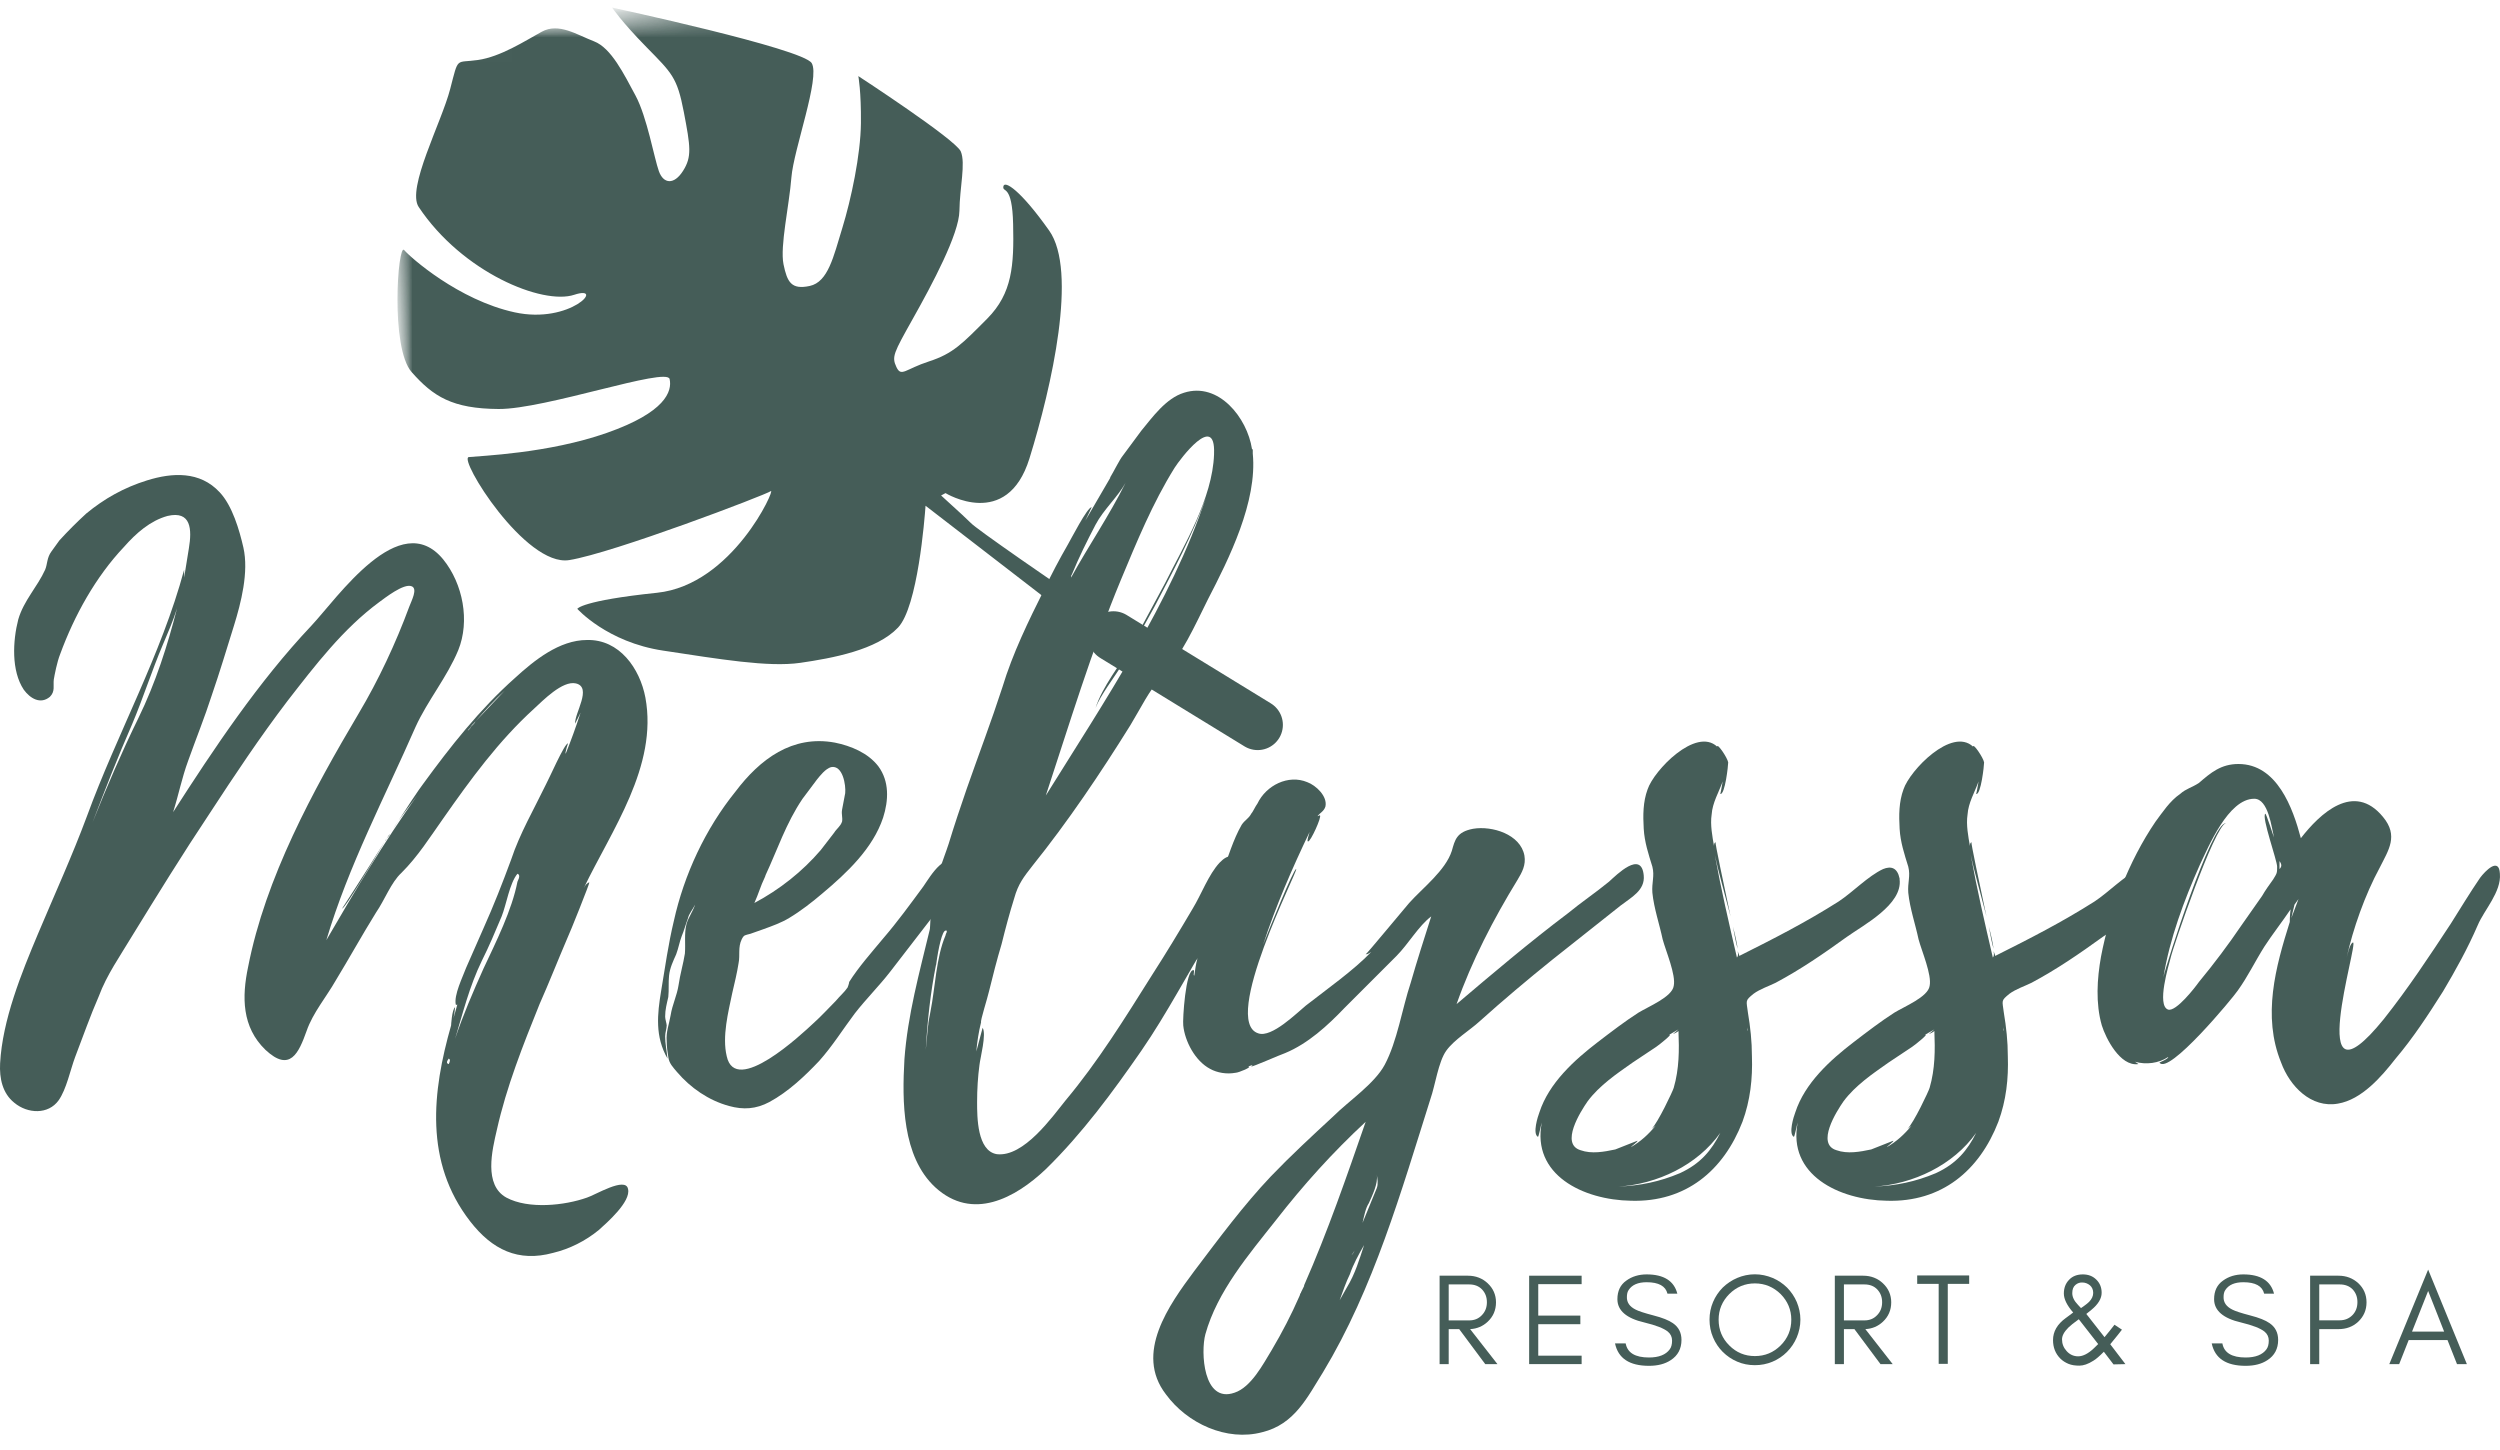 <svg width="100" height="58" viewBox="0 0 100 58" fill="none" xmlns="http://www.w3.org/2000/svg">
<path d="M57.948 52.816V51.377H58.769C58.981 51.377 59.153 51.443 59.284 51.58C59.409 51.715 59.476 51.88 59.476 52.09C59.476 52.297 59.409 52.47 59.273 52.609C59.138 52.75 58.972 52.816 58.769 52.816H57.948ZM59.84 52.094C59.84 51.792 59.725 51.534 59.507 51.331C59.295 51.132 59.03 51.028 58.716 51.028H57.584V54.564H57.948V53.165H58.368L59.409 54.564H59.897L58.805 53.165C59.081 53.15 59.315 53.05 59.507 52.869C59.725 52.666 59.84 52.406 59.84 52.094Z" fill="#455D58"/>
<path d="M63.265 54.564V54.227H61.53V52.968H63.214V52.624H61.53V51.366H63.265V51.028H61.166V54.564H63.265Z" fill="#455D58"/>
<path d="M65.778 52.9C66.235 53.011 66.546 53.13 66.713 53.264C66.826 53.357 66.883 53.479 66.883 53.624C66.883 53.77 66.853 53.889 66.791 53.971C66.634 54.189 66.354 54.3 65.959 54.3C65.407 54.3 65.096 54.112 65.027 53.737H64.601C64.727 54.335 65.18 54.633 65.959 54.633C66.307 54.633 66.599 54.56 66.833 54.404C67.113 54.222 67.259 53.951 67.259 53.598C67.259 53.306 67.144 53.084 66.917 52.927C66.753 52.812 66.495 52.708 66.135 52.616C65.771 52.521 65.537 52.443 65.429 52.386C65.188 52.267 65.069 52.099 65.076 51.881C65.076 51.768 65.096 51.669 65.149 51.596C65.283 51.393 65.522 51.289 65.866 51.289C66.349 51.289 66.625 51.444 66.698 51.746H67.093C66.963 51.236 66.552 50.976 65.866 50.976C65.552 50.976 65.277 51.059 65.049 51.227C64.815 51.393 64.696 51.638 64.696 51.969C64.696 52.421 65.058 52.735 65.778 52.9Z" fill="#455D58"/>
<path d="M71.652 52.786C71.652 53.192 71.507 53.536 71.226 53.817C70.939 54.102 70.597 54.243 70.195 54.243C69.796 54.243 69.452 54.102 69.171 53.817C68.887 53.536 68.745 53.192 68.745 52.786C68.745 52.391 68.887 52.049 69.171 51.762C69.452 51.482 69.796 51.336 70.195 51.336C70.597 51.336 70.939 51.482 71.226 51.762C71.507 52.049 71.652 52.391 71.652 52.786ZM72.016 52.786C72.016 52.537 71.963 52.303 71.871 52.08C71.776 51.861 71.646 51.669 71.48 51.501C71.315 51.34 71.123 51.21 70.904 51.117C70.679 51.025 70.445 50.972 70.195 50.972C69.946 50.972 69.708 51.025 69.489 51.117C69.271 51.21 69.079 51.34 68.911 51.501C68.745 51.669 68.615 51.861 68.522 52.08C68.427 52.303 68.381 52.537 68.381 52.786C68.381 53.035 68.427 53.276 68.522 53.495C68.615 53.718 68.745 53.91 68.911 54.077C69.079 54.243 69.271 54.373 69.489 54.466C69.708 54.561 69.946 54.607 70.195 54.607C70.445 54.607 70.679 54.561 70.904 54.466C71.123 54.373 71.315 54.243 71.48 54.077C71.646 53.91 71.776 53.718 71.871 53.495C71.963 53.276 72.016 53.035 72.016 52.786Z" fill="#455D58"/>
<path d="M73.757 52.816V51.377H74.579C74.79 51.377 74.963 51.443 75.093 51.58C75.219 51.715 75.285 51.88 75.285 52.09C75.285 52.297 75.219 52.47 75.082 52.609C74.947 52.75 74.782 52.816 74.579 52.816H73.757ZM75.649 52.094C75.649 51.792 75.534 51.534 75.316 51.331C75.104 51.132 74.839 51.028 74.526 51.028H73.393V54.564H73.757V53.165H74.177L75.219 54.564H75.707L74.614 53.165C74.89 53.15 75.124 53.05 75.316 52.869C75.534 52.666 75.649 52.406 75.649 52.094Z" fill="#455D58"/>
<path d="M76.688 51.355H77.547V54.554H77.911V51.355H78.767V51.018H76.688V51.355Z" fill="#455D58"/>
<path d="M83.152 52.77L83.927 53.763C83.874 53.816 83.816 53.874 83.755 53.931C83.525 54.15 83.313 54.253 83.126 54.253C82.949 54.253 82.792 54.185 82.666 54.044C82.543 53.909 82.481 53.752 82.481 53.576C82.481 53.43 82.563 53.276 82.735 53.103C82.812 53.026 82.949 52.916 83.152 52.77ZM83.119 52.194C82.964 52.033 82.891 51.881 82.891 51.726C82.891 51.574 82.933 51.466 83.022 51.393C83.103 51.324 83.203 51.293 83.306 51.3C83.41 51.304 83.51 51.34 83.598 51.413C83.682 51.486 83.728 51.589 83.728 51.715C83.728 51.845 83.671 51.964 83.563 52.075C83.51 52.126 83.459 52.167 83.401 52.209C83.344 52.251 83.291 52.287 83.24 52.324C83.198 52.282 83.161 52.236 83.119 52.194ZM84.878 53.187L84.58 52.989L84.384 53.238C84.315 53.322 84.249 53.406 84.181 53.487L83.452 52.558C83.514 52.505 83.587 52.454 83.66 52.39C83.931 52.167 84.066 51.938 84.066 51.711C84.066 51.496 83.993 51.32 83.847 51.179C83.708 51.044 83.532 50.976 83.313 50.976C83.084 50.976 82.896 51.048 82.761 51.194C82.62 51.34 82.554 51.523 82.554 51.742C82.554 51.96 82.677 52.214 82.927 52.501C82.823 52.578 82.719 52.651 82.627 52.724C82.289 52.969 82.121 53.264 82.121 53.602C82.121 53.898 82.216 54.143 82.413 54.342C82.505 54.434 82.616 54.503 82.739 54.554C82.865 54.606 83.011 54.626 83.172 54.626C83.337 54.626 83.521 54.565 83.733 54.43C83.843 54.366 83.978 54.247 84.154 54.07L84.54 54.576L85.017 54.565L84.41 53.77C84.668 53.456 84.825 53.26 84.878 53.187Z" fill="#455D58"/>
<path d="M89.645 52.9C90.102 53.011 90.413 53.13 90.581 53.264C90.694 53.357 90.751 53.479 90.751 53.624C90.751 53.77 90.72 53.889 90.659 53.971C90.502 54.189 90.221 54.3 89.826 54.3C89.275 54.3 88.963 54.112 88.895 53.737H88.469C88.595 54.335 89.047 54.633 89.826 54.633C90.175 54.633 90.466 54.56 90.7 54.404C90.981 54.222 91.126 53.951 91.126 53.598C91.126 53.306 91.012 53.084 90.784 52.927C90.621 52.812 90.363 52.708 90.003 52.616C89.639 52.521 89.405 52.443 89.297 52.386C89.056 52.267 88.937 52.099 88.943 51.881C88.943 51.768 88.963 51.669 89.016 51.596C89.151 51.393 89.389 51.289 89.734 51.289C90.217 51.289 90.493 51.444 90.566 51.746H90.961C90.831 51.236 90.42 50.976 89.734 50.976C89.42 50.976 89.144 51.059 88.917 51.227C88.683 51.393 88.564 51.638 88.564 51.969C88.564 52.421 88.926 52.735 89.645 52.9Z" fill="#455D58"/>
<path d="M92.77 52.812V51.377H93.591C93.803 51.377 93.975 51.443 94.105 51.574C94.231 51.71 94.297 51.876 94.297 52.083C94.297 52.297 94.231 52.47 94.094 52.609C93.959 52.743 93.794 52.812 93.591 52.812H92.77ZM94.661 52.094C94.661 51.783 94.546 51.527 94.328 51.324C94.109 51.128 93.851 51.028 93.538 51.028H92.405V54.564H92.77V53.165H93.538C93.851 53.165 94.116 53.068 94.328 52.869C94.546 52.662 94.661 52.406 94.661 52.094Z" fill="#455D58"/>
<path d="M96.481 53.265L97.126 51.638L97.766 53.265H96.481ZM98.675 54.565L97.126 50.784L95.572 54.565H95.967L96.347 53.603H97.9L98.28 54.565H98.675Z" fill="#455D58"/>
<mask id="mask0_616_445" style="mask-type:luminance" maskUnits="userSpaceOnUse" x="15" y="0" width="36" height="30">
<path d="M15.817 0.237H50.85V29.62H15.817V0.237Z" fill="white"/>
</mask>
<g mask="url(#mask0_616_445)">
<mask id="mask1_616_445" style="mask-type:luminance" maskUnits="userSpaceOnUse" x="14" y="-3" width="37" height="37">
<path d="M47.107 -2.008L50.583 29.587L17.726 33.202L14.247 1.61L47.107 -2.008Z" fill="white"/>
</mask>
<g mask="url(#mask1_616_445)">
<mask id="mask2_616_445" style="mask-type:luminance" maskUnits="userSpaceOnUse" x="14" y="-3" width="37" height="37">
<path d="M50.563 29.408L47.087 -2.185L14.23 1.431L17.706 33.026L50.563 29.408Z" fill="white"/>
</mask>
<g mask="url(#mask2_616_445)">
<path d="M23.092 24.353C23.092 24.353 23.255 24.026 26.281 23.711C29.314 23.395 31.038 19.502 30.833 19.645C30.627 19.795 24.518 22.124 22.767 22.404C21.015 22.682 18.317 18.329 18.752 18.283C19.187 18.235 21.937 18.14 24.277 17.314C26.615 16.493 26.893 15.656 26.785 15.162C26.679 14.668 21.803 16.372 19.946 16.36C18.088 16.349 17.326 15.857 16.466 14.884C15.603 13.911 15.916 9.71 16.165 10.001C16.415 10.295 18.342 12.003 20.584 12.493C22.825 12.983 24.237 11.374 22.97 11.791C21.708 12.211 18.494 10.9 16.748 8.28C16.254 7.54 17.662 4.894 18.006 3.565C18.353 2.236 18.209 2.532 19.114 2.4C20.017 2.272 20.986 1.647 21.668 1.27C22.348 0.896 23.072 1.389 23.763 1.654C24.454 1.921 24.959 2.969 25.42 3.821C25.88 4.675 26.169 6.331 26.354 6.845C26.537 7.357 26.959 7.406 27.321 6.836C27.681 6.269 27.619 5.872 27.352 4.477C27.085 3.086 26.875 2.923 25.858 1.885C24.84 0.846 24.485 0.303 24.485 0.303C24.485 0.303 32.124 1.945 32.468 2.525C32.815 3.106 31.746 5.971 31.656 7.099C31.568 8.227 31.195 9.847 31.34 10.569C31.488 11.288 31.654 11.597 32.391 11.438C33.126 11.277 33.34 10.268 33.693 9.119C34.046 7.969 34.424 6.194 34.437 4.925C34.45 3.653 34.333 3.044 34.333 3.044C34.333 3.044 38.234 5.585 38.432 6.059C38.631 6.536 38.388 7.498 38.377 8.432C38.362 9.364 37.289 11.37 36.514 12.749C35.742 14.129 35.662 14.268 35.856 14.681C36.051 15.098 36.207 14.765 37.161 14.456C38.119 14.145 38.485 13.756 39.492 12.743C40.494 11.73 40.562 10.615 40.525 8.971C40.489 7.328 40.094 7.728 40.134 7.461C40.172 7.194 40.821 7.604 41.966 9.222C43.112 10.836 42.076 15.442 41.178 18.338C40.28 21.234 37.821 19.724 37.821 19.724L37.644 19.819C38.342 20.453 38.772 20.85 38.83 20.916C39.242 21.38 50.515 28.979 50.515 28.979L50.04 29.465L44.259 25.812L37.022 20.23C36.984 20.76 36.708 24.271 35.923 25.101C35.075 26 33.294 26.328 32.007 26.514C30.727 26.697 28.773 26.364 26.522 26.024C24.279 25.686 23.092 24.353 23.092 24.353Z" fill="#455D58"/>
</g>
</g>
</g>
<path d="M23.479 47.904C22.593 48.22 21.141 48.379 20.256 47.904C19.34 47.399 19.686 46.008 19.876 45.187C20.256 43.481 20.92 41.806 21.583 40.163C21.962 39.311 22.309 38.426 22.688 37.541C22.783 37.351 23.604 35.298 23.573 35.298C23.509 35.298 23.415 35.393 23.353 35.519C24.459 33.213 26.322 30.654 25.816 27.904C25.595 26.736 24.774 25.567 23.479 25.6C22.373 25.6 21.362 26.421 20.602 27.116C19.181 28.379 18.013 29.864 16.908 31.381C16.782 31.54 16.276 32.297 15.707 33.182C15.992 32.707 16.369 32.266 16.687 31.822C15.358 33.687 14.191 35.645 13.054 37.605C13.937 34.634 15.391 31.886 16.623 29.074C17.097 28.032 17.885 27.083 18.329 26.01C18.804 24.84 18.519 23.355 17.729 22.377C15.992 20.26 13.495 23.924 12.453 25.03C10.337 27.273 8.566 29.928 6.924 32.486C7.145 31.791 7.271 31.127 7.525 30.434C7.84 29.549 8.187 28.694 8.471 27.811C8.787 26.893 9.072 25.946 9.357 25.03C9.641 24.114 9.957 22.883 9.736 21.903C9.577 21.207 9.293 20.227 8.787 19.691C7.997 18.837 6.891 18.901 5.88 19.216C4.964 19.501 4.174 19.943 3.448 20.543C3.068 20.892 2.722 21.238 2.375 21.618L2.057 22.059C1.87 22.313 1.9 22.565 1.806 22.788C1.49 23.483 0.951 24.019 0.731 24.776C0.51 25.631 0.446 26.831 0.951 27.588C1.205 27.937 1.616 28.189 1.995 27.873C2.216 27.652 2.121 27.432 2.152 27.178C2.185 26.988 2.28 26.483 2.406 26.167C2.973 24.62 3.827 23.073 4.964 21.872C5.439 21.333 6.008 20.828 6.701 20.638C7.65 20.417 7.681 21.176 7.555 21.933L7.366 23.103V22.788C6.45 26.2 4.679 29.359 3.479 32.645C2.88 34.257 2.185 35.773 1.521 37.351C0.856 38.932 0.099 40.795 0.004 42.534C-0.027 43.134 0.099 43.735 0.574 44.112C1.11 44.556 1.931 44.587 2.342 44.017C2.658 43.576 2.816 42.785 3.006 42.28C3.322 41.459 3.607 40.638 3.953 39.848C4.269 38.996 4.807 38.236 5.28 37.446C6.291 35.804 7.302 34.162 8.377 32.55C9.387 31.001 10.398 29.485 11.504 28.032C12.61 26.611 13.716 25.156 15.171 24.083C15.391 23.924 16.148 23.324 16.464 23.45C16.718 23.545 16.464 24.019 16.369 24.271C15.833 25.726 15.137 27.211 14.347 28.538C12.515 31.632 10.619 35.109 9.924 38.678C9.672 39.879 9.672 41.079 10.619 41.995C11.599 42.911 11.948 42.123 12.264 41.238C12.515 40.512 13.054 39.879 13.431 39.216C13.97 38.331 14.475 37.415 15.043 36.499C15.391 35.994 15.643 35.298 16.053 34.919C16.718 34.257 17.192 33.497 17.729 32.738C18.834 31.16 19.94 29.643 21.362 28.348C21.708 28.032 22.499 27.211 23.037 27.337C23.699 27.494 22.973 28.538 23.004 28.948L23.225 28.505C23.037 29.074 22.847 29.61 22.627 30.149C22.593 30.116 22.719 29.738 22.719 29.738C22.593 29.705 21.931 31.222 21.836 31.381C21.362 32.361 20.792 33.338 20.446 34.383C20.097 35.329 19.75 36.215 19.34 37.13L18.645 38.711C18.519 39.057 18.139 39.817 18.234 40.194C18.265 40.194 18.298 40.194 18.298 40.163L18.139 40.733C18.17 40.607 18.203 40.322 18.203 40.289C18.075 40.384 18.044 41.017 18.044 41.017C17.287 43.671 16.969 46.483 18.804 48.851C19.686 49.99 20.731 50.495 22.121 50.116C22.783 49.957 23.415 49.641 23.953 49.2C24.269 48.915 25.249 48.063 25.121 47.558C25.026 47.052 23.794 47.809 23.479 47.904ZM19.276 38.426C19.561 37.857 19.815 37.256 20.066 36.656C20.256 36.184 20.382 35.329 20.698 34.95C20.792 34.983 20.792 35.078 20.698 35.268C20.477 36.404 19.846 37.667 19.34 38.742C18.929 39.658 18.519 40.607 18.203 41.554C18.519 40.512 18.77 39.468 19.276 38.426ZM5.28 28.979C5.723 27.937 6.07 26.831 6.514 25.787C6.701 25.346 6.924 24.84 7.081 24.335C6.701 25.82 6.229 27.306 5.534 28.727C4.869 30.085 4.269 31.476 3.702 32.897C4.207 31.57 4.712 30.275 5.28 28.979ZM15.391 33.656C14.57 34.983 13.685 36.34 13.685 36.34C13.78 36.373 14.947 34.413 15.391 33.656ZM20.192 27.622L19.024 28.853C19.404 28.412 19.781 27.999 20.192 27.622ZM17.949 42.565C17.855 42.534 17.855 42.47 17.949 42.344C18.013 42.375 18.013 42.439 17.949 42.565ZM18.709 29.233L18.77 29.138V29.169C18.834 29.043 18.929 28.948 18.96 28.917L19.024 28.853L18.96 28.948L18.834 29.074C18.834 29.074 18.865 29.074 18.865 29.043L18.834 29.074L18.804 29.138L18.709 29.233ZM15.453 33.561L15.581 33.371V33.402L15.453 33.561ZM15.391 33.656L15.453 33.561C15.453 33.592 15.422 33.623 15.391 33.656ZM18.929 28.948L18.96 28.917C18.96 28.917 18.96 28.948 18.929 28.948Z" fill="#455D58"/>
<path d="M38.421 34.762C38.421 34.793 38.421 34.793 38.39 34.762V34.729C37.885 33.877 37.22 35.044 36.936 35.455C36.399 36.183 35.894 36.879 35.324 37.541C34.852 38.11 34.346 38.678 33.967 39.278C33.967 39.342 33.903 39.501 33.903 39.501C33.777 39.688 33.587 39.847 33.431 40.037C33.146 40.322 32.861 40.638 32.545 40.922C32.071 41.364 29.418 43.86 29.069 42.249C28.879 41.459 29.133 40.479 29.29 39.722C29.385 39.311 29.48 38.931 29.544 38.521C29.608 38.205 29.513 37.89 29.669 37.572C29.764 37.384 29.795 37.415 30.018 37.351L30.555 37.161C30.901 37.035 31.25 36.91 31.565 36.72C32.04 36.435 32.481 36.089 32.892 35.74C33.872 34.919 34.914 33.939 35.324 32.707C35.547 32.012 35.578 31.255 35.135 30.654C34.724 30.116 34.031 29.833 33.397 29.705C31.691 29.389 30.395 30.369 29.418 31.665C28.217 33.151 27.363 34.983 26.952 36.846C26.732 37.762 26.606 38.678 26.447 39.627C26.29 40.574 26.195 41.459 26.701 42.344C26.668 42.028 26.606 41.743 26.606 41.459C26.606 41.3 26.668 41.143 26.668 41.017C26.668 40.953 26.606 40.764 26.606 40.669C26.606 40.384 26.668 40.163 26.732 39.878C26.762 39.596 26.732 39.311 26.762 39.026C26.796 38.711 26.921 38.457 27.047 38.172C27.142 37.92 27.173 37.7 27.268 37.446C27.363 37.225 27.427 36.971 27.522 36.72C27.553 36.561 27.712 36.373 27.806 36.183C27.712 36.466 27.522 36.72 27.458 36.971C27.363 37.351 27.427 37.762 27.396 38.141C27.332 38.552 27.206 38.962 27.142 39.406C27.08 39.816 26.89 40.194 26.826 40.607C26.762 40.984 26.637 41.269 26.668 41.649C26.668 41.869 26.701 42.09 26.732 42.28C26.762 42.534 26.921 42.69 27.08 42.88C27.617 43.511 28.343 44.017 29.164 44.24C29.733 44.397 30.239 44.366 30.775 44.081C31.535 43.67 32.197 43.039 32.766 42.439C33.303 41.838 33.713 41.174 34.188 40.543C34.629 39.973 35.168 39.437 35.609 38.867L37.315 36.656L38.295 35.36C38.452 35.172 38.547 35.014 38.421 34.762ZM30.585 35.108C30.619 35.044 30.619 35.014 30.619 35.014C31.091 34.003 31.44 32.928 32.102 31.95L32.671 31.191C32.797 31.034 33.018 30.749 33.241 30.685C33.713 30.59 33.841 31.411 33.808 31.727L33.682 32.391C33.651 32.581 33.713 32.707 33.682 32.866C33.618 33.056 33.461 33.151 33.367 33.307L32.83 34.003C32.102 34.855 31.186 35.583 30.175 36.119C30.334 35.773 30.429 35.424 30.585 35.108Z" fill="#455D58"/>
<path d="M48.783 34.508C48.341 34.983 48.056 35.773 47.71 36.34C47.171 37.256 46.635 38.141 46.066 39.026C44.993 40.733 43.918 42.47 42.622 44.017C42.086 44.681 40.949 46.293 39.874 46.167C39.084 46.039 39.084 44.681 39.084 44.081C39.084 43.575 39.115 43.07 39.179 42.596C39.21 42.311 39.464 41.364 39.305 41.112L39.053 42.059C39.084 41.679 39.148 41.269 39.243 40.889C39.21 40.827 39.495 39.942 39.559 39.658C39.715 39.026 39.874 38.395 40.064 37.762C40.221 37.13 40.38 36.53 40.569 35.929C40.726 35.36 40.949 35.078 41.296 34.634C42.717 32.866 44.013 30.939 45.214 29.01C45.655 28.284 45.94 27.652 46.478 27.052C47.266 26.231 47.805 24.999 48.31 23.988C49.162 22.344 50.299 20.07 50.111 18.143V17.985L50.078 17.954C49.889 16.72 48.752 15.267 47.361 15.709C46.635 15.932 46.099 16.689 45.655 17.225L44.929 18.205C44.772 18.395 44.549 18.87 44.392 19.121L44.423 19.09L43.412 20.828L43.666 20.291C43.507 20.26 42.812 21.618 42.717 21.777C42.371 22.377 42.055 22.977 41.77 23.578C41.139 24.84 40.505 26.136 40.095 27.493C39.654 28.853 39.148 30.18 38.673 31.539C38.422 32.266 38.168 33.023 37.947 33.751C37.757 34.349 37.316 35.329 37.411 35.96H37.504C37.411 36.183 37.347 36.404 37.283 36.625C37.316 36.435 37.316 36.214 37.347 36.15C37.188 36.373 37.221 37.13 37.188 37.194C36.777 38.901 36.305 40.607 36.177 42.375C36.082 44.05 36.082 46.262 37.411 47.493C38.894 48.851 40.6 47.935 41.832 46.767C43.287 45.346 44.518 43.67 45.655 42.028C46.699 40.512 47.52 38.901 48.467 37.384C48.847 36.751 49.257 36.119 49.447 35.424C49.573 34.919 49.511 33.751 48.783 34.508ZM44.834 23.198C45.467 21.682 46.099 20.132 46.984 18.711C47.205 18.364 48.626 16.468 48.562 18.143V18.174C48.5 19.942 47.361 21.808 46.604 23.324L45.278 25.787C44.834 26.547 44.077 27.493 43.823 28.317C44.013 27.811 44.582 27.083 44.867 26.61C45.339 25.82 45.75 25.03 46.194 24.24C46.92 22.849 47.71 21.397 48.246 19.881C46.825 24.114 44.172 28.063 41.832 31.822C42.75 29.043 43.666 26.01 44.834 23.198ZM43.823 20.986C44.139 20.386 44.708 19.881 45.024 19.311C44.362 20.638 43.538 21.838 42.843 23.103C42.843 23.072 42.843 23.008 42.876 22.977C43.161 22.282 43.477 21.649 43.823 20.986ZM37.852 37.32C37.822 37.384 37.822 37.415 37.822 37.415C37.442 38.3 37.411 39.501 37.221 40.448C37.188 40.669 37.126 40.858 37.126 41.079V40.984L37.031 41.995C37.093 40.858 37.221 39.688 37.442 38.583V38.616C37.537 37.89 37.693 37.225 37.822 37.225C37.883 37.194 37.883 37.289 37.852 37.32Z" fill="#455D58"/>
<path d="M65.749 35.014C65.655 34.003 64.674 34.983 64.359 35.268C63.822 35.709 63.253 36.089 62.717 36.531C61.167 37.7 59.715 38.932 58.263 40.164C58.861 38.457 59.746 36.751 60.695 35.204C60.885 34.888 61.041 34.604 60.977 34.224C60.821 33.372 59.684 33.023 58.925 33.151C58.263 33.277 58.198 33.593 58.073 34.034C57.819 34.824 56.903 35.52 56.366 36.12C56.144 36.374 54.66 38.173 54.627 38.173C54.722 38.173 54.786 38.111 54.85 38.078C54.155 38.806 53.08 39.563 52.228 40.228C51.879 40.512 50.868 41.523 50.332 41.334C48.815 40.859 51.943 34.793 51.848 34.763C51.753 34.729 50.742 37.226 50.522 37.795C51.027 36.246 51.689 34.729 52.385 33.277C52.354 33.403 52.259 33.657 52.323 33.657C52.415 33.688 52.89 32.646 52.795 32.613C52.764 32.613 52.733 32.646 52.7 32.646C52.795 32.518 52.954 32.456 53.016 32.266C53.111 31.855 52.638 31.412 52.29 31.286C51.532 30.97 50.647 31.412 50.299 32.14C50.206 32.266 50.111 32.487 50.047 32.551C49.952 32.738 49.793 32.802 49.667 32.992C49.321 33.593 49.131 34.288 48.877 34.919C48.782 35.204 47.676 38.362 47.835 38.396L47.899 38.332C47.835 38.552 47.804 38.806 47.771 39.027C47.709 38.996 47.804 38.806 47.74 38.806C47.425 38.773 47.299 40.795 47.33 41.018C47.394 41.649 47.804 42.439 48.405 42.755C48.687 42.912 49.067 42.976 49.416 42.912C49.542 42.912 50.142 42.66 49.921 42.66L50.111 42.596L50.047 42.66C50.078 42.691 51.217 42.185 51.404 42.124C52.323 41.744 53.111 41.018 53.775 40.323L55.861 38.237C56.333 37.762 56.744 37.036 57.249 36.656C56.967 37.541 56.682 38.426 56.428 39.312C56.082 40.353 55.892 41.649 55.386 42.596C54.976 43.355 53.934 44.051 53.334 44.651C52.479 45.441 51.627 46.229 50.837 47.053C49.731 48.22 48.751 49.547 47.771 50.842C46.76 52.202 45.372 54.129 46.635 55.771C47.489 56.941 49.067 57.667 50.489 57.288C51.784 56.972 52.29 55.897 52.923 54.886C54.945 51.538 56.051 47.651 57.218 43.956C57.408 43.417 57.534 42.47 57.85 42.029C58.167 41.585 58.799 41.208 59.178 40.859C60.125 40.007 61.105 39.184 62.083 38.396L64.834 36.215C65.244 35.899 65.811 35.614 65.749 35.014ZM52.164 51.412V51.443L52.038 51.697V51.727C52.005 51.727 52.005 51.758 52.005 51.758C52.005 51.791 51.974 51.853 51.974 51.853C51.658 52.58 51.279 53.308 50.868 54.003C50.522 54.57 50.047 55.486 49.383 55.707C48.12 56.151 48.025 54.065 48.215 53.37C48.687 51.663 49.952 50.18 51.027 48.821C52.133 47.399 53.3 46.103 54.627 44.872C53.87 47.053 53.111 49.262 52.164 51.412ZM53.996 50.968C54.122 50.591 54.345 50.18 54.565 49.8C54.376 50.368 54.217 50.937 53.87 51.507L53.585 52.012C53.711 51.663 53.839 51.286 53.996 50.968ZM55.071 47.525L54.501 48.915C54.565 48.631 54.627 48.315 54.755 48.125C54.881 47.84 55.133 47.335 55.071 46.989C55.102 47.145 55.133 47.368 55.071 47.525ZM54.06 50.211L54.186 50.021C54.155 50.085 54.122 50.147 54.06 50.211Z" fill="#455D58"/>
<path d="M75.984 35.14C75.891 34.699 75.637 34.635 75.322 34.763C74.721 35.045 74.121 35.678 73.551 36.056C72.256 36.879 70.962 37.541 69.572 38.237C69.572 38.206 69.541 38.142 69.508 38.047C69.541 38.206 69.508 38.268 69.477 38.301C69.161 36.941 68.846 35.584 68.592 34.193C68.717 34.793 69.002 35.804 69.223 36.656C68.94 35.33 68.592 33.688 68.623 33.688C68.561 33.718 68.561 33.782 68.561 33.844C68.497 33.467 68.402 32.992 68.466 32.582C68.497 32.107 68.751 31.697 68.907 31.255C68.876 31.476 68.812 31.761 68.812 31.761C69.002 31.791 69.128 30.622 69.128 30.496C69.097 30.306 68.686 29.706 68.686 29.865C67.835 29.074 66.159 30.811 65.905 31.571C65.718 32.076 65.718 32.613 65.749 33.151C65.78 33.688 65.939 34.162 66.095 34.668C66.19 35.045 66.064 35.299 66.095 35.709C66.159 36.341 66.38 36.972 66.506 37.572C66.634 38.047 67.044 38.996 66.949 39.438C66.885 39.879 65.939 40.259 65.528 40.512C64.989 40.859 64.453 41.27 63.917 41.68C62.968 42.406 61.957 43.325 61.577 44.492C61.515 44.651 61.294 45.346 61.515 45.472C61.546 45.503 61.641 44.967 61.672 44.903C61.261 46.989 63.316 47.999 65.243 48.03C67.424 48.094 68.94 46.83 69.698 44.872C70.013 44.017 70.108 43.135 70.077 42.249C70.077 41.649 70.013 41.08 69.918 40.512C69.856 40.007 69.792 40.038 70.139 39.753C70.393 39.563 70.772 39.438 71.024 39.312C72.035 38.773 72.951 38.142 73.867 37.48C74.531 37.005 76.112 36.184 75.984 35.173V35.14ZM63.221 46.008C62.4 45.757 63.221 44.461 63.506 44.051C63.978 43.417 64.674 42.945 65.307 42.501L66.254 41.87C66.349 41.806 66.949 41.334 66.76 41.395L67.139 41.175L66.916 41.364C66.98 41.334 67.075 41.3 67.139 41.239C67.17 41.996 67.17 42.755 66.949 43.512C66.916 43.64 66.318 44.903 66.064 45.157L66.223 45.029C65.939 45.377 65.623 45.662 65.243 45.883C65.243 45.852 65.528 45.662 65.495 45.629L64.612 45.978C64.168 46.072 63.663 46.167 63.221 46.008ZM67.201 46.925C66.38 47.273 65.59 47.43 64.738 47.463C66.285 47.368 67.896 46.609 68.812 45.313C68.466 46.008 68.022 46.547 67.201 46.925ZM69.508 37.952C69.477 37.731 69.413 37.416 69.318 37.067C69.382 37.416 69.446 37.762 69.508 37.952ZM69.918 41.239C69.887 41.208 69.887 41.144 69.887 41.08C69.887 41.144 69.918 41.208 69.918 41.239Z" fill="#455D58"/>
<path d="M86.22 35.14C86.127 34.699 85.873 34.635 85.558 34.763C84.957 35.045 84.357 35.678 83.787 36.056C82.492 36.879 81.198 37.541 79.808 38.237C79.808 38.206 79.777 38.142 79.744 38.047C79.777 38.206 79.744 38.268 79.713 38.301C79.397 36.941 79.081 35.584 78.828 34.193C78.953 34.793 79.238 35.804 79.459 36.656C79.176 35.33 78.828 33.688 78.859 33.688C78.797 33.718 78.797 33.782 78.797 33.844C78.733 33.467 78.638 32.992 78.702 32.582C78.733 32.107 78.987 31.697 79.143 31.255C79.112 31.476 79.048 31.761 79.048 31.761C79.238 31.791 79.364 30.622 79.364 30.496C79.333 30.306 78.922 29.706 78.922 29.865C78.07 29.074 76.395 30.811 76.141 31.571C75.954 32.076 75.954 32.613 75.985 33.151C76.016 33.688 76.174 34.162 76.331 34.668C76.426 35.045 76.3 35.299 76.331 35.709C76.395 36.341 76.616 36.972 76.742 37.572C76.87 38.047 77.28 38.996 77.185 39.438C77.121 39.879 76.174 40.259 75.764 40.512C75.225 40.859 74.689 41.27 74.153 41.68C73.204 42.406 72.193 43.325 71.813 44.492C71.751 44.651 71.53 45.346 71.751 45.472C71.782 45.503 71.877 44.967 71.908 44.903C71.497 46.989 73.552 47.999 75.479 48.03C77.66 48.094 79.176 46.83 79.933 44.872C80.249 44.017 80.344 43.135 80.313 42.249C80.313 41.649 80.249 41.08 80.154 40.512C80.092 40.007 80.028 40.038 80.375 39.753C80.629 39.563 81.008 39.438 81.26 39.312C82.271 38.773 83.187 38.142 84.103 37.48C84.767 37.005 86.348 36.184 86.22 35.173V35.14ZM73.457 46.008C72.636 45.757 73.457 44.461 73.742 44.051C74.214 43.417 74.91 42.945 75.543 42.501L76.49 41.87C76.585 41.806 77.185 41.334 76.996 41.395L77.375 41.175L77.152 41.364C77.216 41.334 77.311 41.3 77.375 41.239C77.406 41.996 77.406 42.755 77.185 43.512C77.152 43.64 76.554 44.903 76.3 45.157L76.459 45.029C76.174 45.377 75.859 45.662 75.479 45.883C75.479 45.852 75.764 45.662 75.731 45.629L74.848 45.978C74.404 46.072 73.899 46.167 73.457 46.008ZM77.437 46.925C76.616 47.273 75.826 47.43 74.974 47.463C76.521 47.368 78.132 46.609 79.048 45.313C78.702 46.008 78.258 46.547 77.437 46.925ZM79.744 37.952C79.713 37.731 79.649 37.416 79.554 37.067C79.618 37.416 79.682 37.762 79.744 37.952ZM80.154 41.239C80.123 41.208 80.123 41.144 80.123 41.08C80.123 41.144 80.154 41.208 80.154 41.239Z" fill="#455D58"/>
<path d="M99.996 34.95C99.963 34.257 99.396 34.855 99.206 35.109C98.795 35.709 98.416 36.34 98.036 36.941C97.184 38.236 96.33 39.532 95.352 40.764C92.096 44.776 94.372 37.636 94.118 37.7C93.992 37.731 93.897 38.206 93.867 38.3C94.118 37.161 94.593 35.804 95.193 34.698C95.54 34.003 95.95 33.433 95.319 32.676C94.151 31.255 92.792 32.55 92.034 33.528C91.717 32.328 91.085 30.56 89.538 30.56C88.843 30.56 88.432 30.906 87.958 31.317C87.673 31.506 87.452 31.54 87.201 31.76C86.79 32.045 86.505 32.486 86.221 32.866C85.146 34.444 84.389 36.435 84.04 38.267C83.883 39.152 83.819 40.133 84.073 41.018C84.23 41.523 84.799 42.66 85.525 42.565C85.556 42.565 85.494 42.534 85.4 42.47C85.841 42.596 86.346 42.534 86.726 42.28C86.757 42.344 86.377 42.501 86.377 42.501C86.726 43.039 89.317 39.912 89.507 39.627C89.918 39.057 90.2 38.457 90.58 37.857C90.865 37.415 91.306 36.846 91.624 36.373C91.591 36.594 91.591 36.879 91.591 36.879C91.024 38.678 90.485 40.638 91.244 42.501C91.591 43.45 92.445 44.335 93.518 44.145C94.467 43.986 95.257 43.07 95.824 42.344C96.52 41.523 97.12 40.607 97.72 39.658C98.226 38.806 98.701 37.952 99.111 37.005C99.363 36.404 100.058 35.678 99.996 34.95ZM90.929 35.173C90.77 35.394 90.611 35.614 90.485 35.835L89.664 37.005C89.128 37.795 88.558 38.552 87.958 39.278C87.801 39.501 87.042 40.479 86.726 40.384C86.251 40.227 86.757 38.583 86.821 38.331C86.916 37.89 88.589 33.023 89.033 32.928C88.463 32.897 86.631 38.616 86.536 39.091C86.79 37.541 87.357 36.025 87.989 34.603C88.337 33.877 89.128 31.95 90.169 31.95C90.739 31.95 90.865 33.118 90.96 33.497C90.929 33.433 90.644 32.517 90.611 32.55C90.454 32.676 91.085 34.413 91.085 34.667C91.085 34.919 91.085 34.919 90.929 35.173ZM91.655 36.72C91.655 36.72 91.75 36.279 91.781 36.184L91.94 35.961L91.655 36.72ZM91.18 34.762V34.444C91.275 34.572 91.275 34.667 91.18 34.762Z" fill="#455D58"/>
<path d="M44.538 25.459L50.307 28.995" stroke="#455D58" stroke-width="2.017" stroke-linecap="round"/>
</svg>
